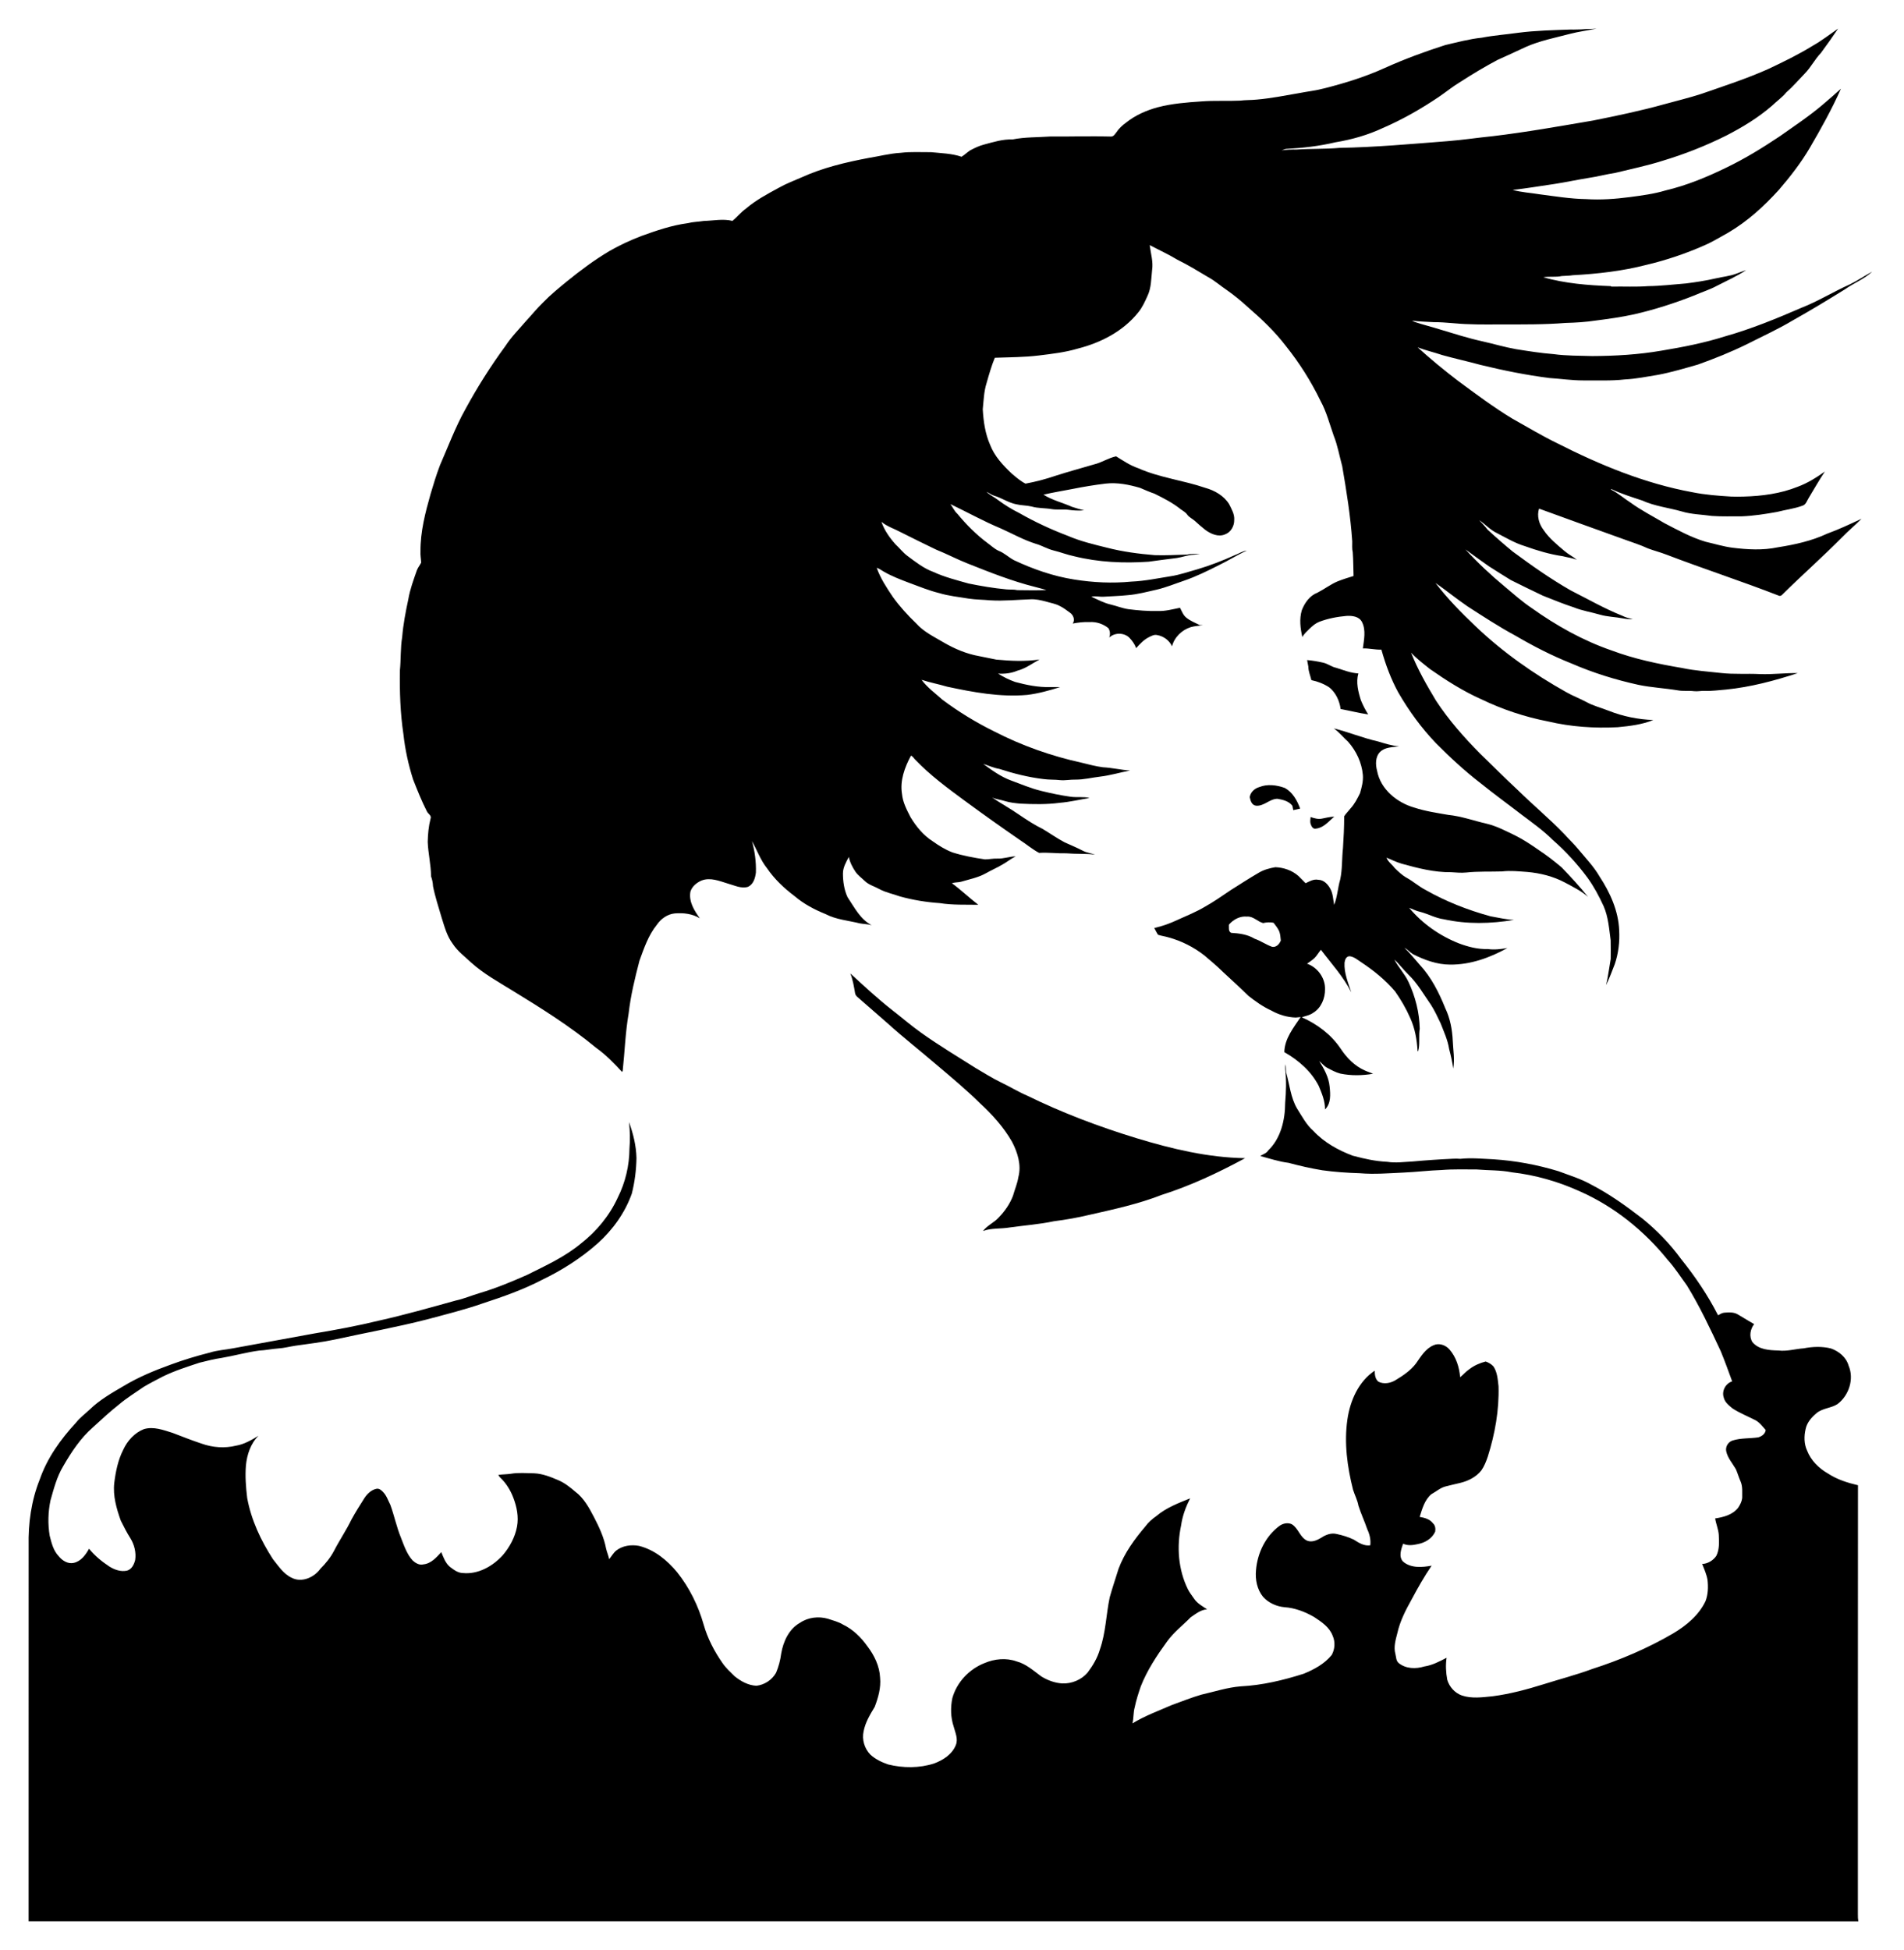 <?xml version="1.0" encoding="utf-8"?>

<!DOCTYPE svg PUBLIC "-//W3C//DTD SVG 1.1//EN" "http://www.w3.org/Graphics/SVG/1.1/DTD/svg11.dtd">
<svg version="1.1" id="Layer_1" xmlns="http://www.w3.org/2000/svg" xmlns:xlink="http://www.w3.org/1999/xlink" x="0px" y="0px"
	 viewBox="0 0 1875 1920" enable-background="new 0 0 1875 1920" xml:space="preserve">
<g>
	<path d="M1556.99,28.95c5.05-0.49,10.13-0.33,15.19-0.77c-8.62,1.79-17.4,2.9-25.94,5.11c-14.74,3.9-29.86,6.77-43.85,13.01
		c-9.12,4.4-18.41,8.44-27.62,12.67c-12.64,6.69-24.88,14.1-36.92,21.83c-7.22,4.32-13.72,9.7-20.66,14.42
		c-17.54,11.86-35.98,22.42-55.43,30.82c-14.75,6.92-30.59,11.4-46.63,14.06c-16.03,3.8-32.48,5.67-48.91,6.53
		c-1.37,0.49-2.78,0.99-4.12,1.48c4.92-0.81,9.89-0.98,14.87-0.86c13.97-0.95,28.02-0.36,41.98-1.63
		c35.71-0.66,71.31-3.89,106.9-6.66c14.8-1.16,29.48-3.44,44.26-4.89c33.11-3.95,65.94-9.83,98.8-15.41
		c23.63-4.74,47.25-9.66,70.47-16.15c12-3.33,24.13-6.2,35.98-10.05c22.03-7.66,44.27-14.86,65.61-24.34
		c14.98-7.09,29.95-14.3,44.07-23.03c8.81-4.96,16.8-11.18,25.1-16.94c-5.49,8.15-11.19,16.17-17.03,24.07
		c-5.97,6.18-9.78,14.03-15.8,20.16c-6.08,6.24-11.72,12.93-18.3,18.65c-4.07,4.96-9.41,8.62-13.98,13.07
		c-13.53,11.71-28.88,21.05-44.75,29.23c-20.32,10.18-41.55,18.56-63.32,25.07c-15.05,4.8-30.53,7.93-45.84,11.72
		c-9.11,1.41-18.02,3.83-27.14,5.14c-10.99,1.78-21.87,4.13-32.86,5.84c-13.83,1.98-27.6,4.38-41.49,5.9
		c8.62,2.39,17.59,2.85,26.38,4.3c15.29,1.97,30.56,4.52,45.99,4.75c14.4,0.91,28.83-0.11,43.11-2c11.76-1.57,23.6-3.07,35-6.52
		c20.82-4.9,40.7-13.13,59.89-22.47c18.49-8.91,36.02-19.69,53.04-31.12c14.18-10.03,28.72-19.63,41.96-30.92
		c6.05-5.14,12.05-10.33,17.91-15.68c-8.85,20-19.52,39.13-30.54,58c-8.71,14.89-19.34,28.55-30.59,41.59
		c-14.6,16.14-30.89,30.99-49.72,42.07c-7.84,4.29-15.43,9.05-23.65,12.6c-18.54,8.19-37.85,14.68-57.58,19.32
		c-23.5,6.03-47.72,8.75-71.9,10.06c-3.64,0.61-7.34,0.51-10.99,0.83c-6.01,1.34-12.21,0.11-18.21,1.19
		c21.58,6.13,44.09,7.91,66.43,8.73l0.77,0.49c12.02-0.26,24.07,0.46,36.07-0.48c12.44-0.13,24.8-1.68,37.2-2.64
		c9.92-1.22,19.8-2.78,29.56-5.02c6.78-1.62,13.85-2.16,20.39-4.72c3.13-1.09,6.17-2.47,9.39-3.32
		c-9.22,5.92-19.2,10.51-28.96,15.46c-6.98,3.79-14.62,6.06-21.85,9.3c-19.38,7.66-39.29,14.07-59.61,18.72
		c-12.52,2.74-25.23,4.51-37.94,6.13c-9.68,1.47-19.47,2.07-29.24,2.31c-20.94,1.7-41.97,1.47-62.97,1.51
		c-10.66-0.1-21.33,0.24-31.97-0.27c-11.69-0.19-23.26-2.05-34.96-1.99c-7.19-0.33-14.39-0.64-21.54-1.45
		c0.84,0.42,1.7,0.82,2.58,1.23c8.27,2.77,16.77,4.78,25.07,7.43c13.8,4.14,27.55,8.57,41.64,11.66
		c11.07,2.47,21.96,5.75,33.14,7.72c12.29,1.96,24.58,3.91,37,4.88c12.59,1.74,25.33,1.51,38.01,1.92
		c22.73-0.1,45.5-1.43,67.92-5.28c21.26-3.52,42.49-7.65,63.05-14.18c25.7-7.25,50.46-17.42,74.93-28.02
		c16.58-6.48,31.75-15.94,47.98-23.2c7.54-3.74,14.55-8.43,21.93-12.49c-7.91,7.41-18.18,11.21-26.89,17.44
		c-16.96,10.51-34.01,20.88-51.42,30.63c-14.65,8.76-30.22,15.82-45.43,23.54c-15.53,7.64-31.63,14.07-47.91,19.9
		c-12.95,3.69-25.88,7.57-39.13,10.1c-10.93,1.74-21.8,4.04-32.88,4.56c-13.65,1.57-27.4,0.83-41.09,0.98
		c-11.13,0.02-22.13-1.66-33.2-2.37c-22.84-2.9-45.44-7.47-67.79-12.92c-12.51-3.42-25.18-6.18-37.66-9.66
		c-8.06-2.73-16.37-4.61-24.32-7.63c12.64,11.42,25.78,22.3,39.33,32.65c17.74,13.08,35.37,26.36,54.27,37.74
		c14.59,8.13,28.92,16.78,43.97,24.09c42.08,21.36,86.28,39.6,132.88,48.15c12.69,2.58,25.6,3.53,38.51,4.31
		c3.99,0.06,7.99,0.19,12,0c18.12-0.48,36.4-2.87,53.32-9.67c9.67-3.52,18.38-9.06,26.74-14.95
		c-5.66,8.38-10.57,17.24-15.84,25.87c-1.79,2.77-2.71,6.77-6.29,7.76c-8.03,2.98-16.64,3.93-24.9,6.1
		c-11.55,2.07-23.2,3.89-34.95,4.35c-9.74-0.12-19.49,0.33-29.2-0.4c-9.99-1.43-20.22-1.49-29.94-4.47
		c-12.89-3.66-26.44-5.11-38.72-10.71c-10.22-3.42-20.55-6.53-30.27-11.22c-0.16,0.1-0.47,0.28-0.63,0.38
		c7.04,3.48,12.92,8.8,19.52,12.99c10.49,7.59,22.04,13.51,33.17,20.09c13.18,6.87,26.34,14.11,40.65,18.37
		c8.77,1.99,17.39,4.7,26.35,5.85c14.86,1.87,30.08,2.74,44.83-0.41c16.6-2.62,33.23-6.24,48.53-13.42
		c11.54-4.19,22.64-9.47,33.77-14.63c-6.15,6.3-13.01,11.83-19.1,18.19c-19.1,19.31-39.5,37.28-58.81,56.39
		c-0.74,0.85-1.81,1.5-2.96,1.32c-36.8-14.34-74.42-26.54-111.31-40.65c-5.93-2.29-12.11-3.85-18.05-6.07
		c-7.62-3.58-15.7-6.01-23.57-8.93c-27.95-9.97-55.84-20.15-83.73-30.27c-2.34,7.24,0,15.25,4.53,21.12
		c5.51,8.24,13.34,14.53,20.85,20.87c3.69,3.19,8.2,5.24,11.89,8.44c-4.46-1.88-9.3-2.32-13.94-3.58
		c-12.86-1.86-25.33-5.65-37.54-10c-9.64-2.92-18.32-8.17-27.23-12.73c-6.65-3.13-11.53-8.78-17.56-12.82
		c2.88,2.98,5.69,6.03,8.24,9.32c8.09,7.48,16.39,14.72,24.89,21.71c18.39,13.59,37.1,26.8,56.97,38.16
		c16.89,8.53,33.37,18,50.97,25.03c3.22,1.7,6.77,2.47,10.32,3.22c-3.25,0.27-6.49-0.04-9.67-0.65
		c-7.58-1.48-15.4-1.53-22.84-3.71c-8.5-2.5-17.33-3.79-25.57-7.14c-10.34-3.35-20.36-7.52-30.46-11.49
		c-10.59-5-21.11-10.16-31.58-15.39c-7.35-4.53-14.69-9.08-21.94-13.77c-7.6-5.49-15.32-10.82-22.84-16.42
		c12.13,13.19,25.23,25.46,39.04,36.88c8.58,7.17,16.92,14.68,26.26,20.88c24.17,17.26,50.4,31.96,78.53,41.68
		c22.38,8.4,45.88,13.31,69.4,17.28c12.74,2.74,25.77,3.51,38.7,4.98c12.63,1.41,25.36,0.41,38.04,1.04
		c12.46,0.5,24.88-1.19,37.33-0.95c-22.94,7.5-46.46,13.77-70.52,16.18c-6.95,0.53-13.88,1.59-20.85,1.31
		c-3.65-0.19-7.26,0.71-10.88,0.29c-5.41-0.65-10.88,0.17-16.24-0.87c-12.75-2.11-25.72-2.72-38.38-5.35
		c-22.54-4.95-44.72-11.82-65.91-21.02c-19.16-7.61-37.55-17.03-55.32-27.45c-16.29-8.76-31.76-18.91-47.29-28.93
		c-10.7-7.32-20.77-15.53-31.38-22.95c11.8,15.51,25.51,29.42,39.62,42.81c26.71,25.48,57.17,46.87,89.35,64.85
		c6.26,3.55,13.02,6.07,19.37,9.46c7,3.95,14.89,5.79,22.31,8.77c13.95,5.55,28.84,8.51,43.83,9.1
		c-11.13,4.51-23.13,5.94-34.99,7.07c-22.97,1.21-46.18-0.39-68.6-5.67c-22.81-4.41-45.03-11.84-65.95-21.93
		c-17.82-7.93-34.34-18.46-50.3-29.61c-6.44-5.14-13.04-10.14-18.68-16.17c6.53,16.56,15.41,32.04,24.56,47.26
		c12.47,19.01,27.56,36.15,43.54,52.25c12.18,11.88,24.28,23.85,36.68,35.49c15.15,14.87,31.52,28.44,46.23,43.75
		c4.56,5.1,9.61,9.76,13.92,15.08c7.11,8.62,14.97,16.74,20.62,26.46c10.42,15.86,18.6,33.84,19.37,53.07
		c0.62,11.22-0.7,22.62-4.33,33.28c-2.67,6.98-5.33,13.97-8.55,20.72c2-8.51,3.03-17.2,4.54-25.81
		c0.06-6.12,0.1-12.25-0.04-18.37c-1.56-11.36-2.29-23.11-6.99-33.73c-4.43-9.64-9.45-19.05-15.66-27.66
		c-10.09-13.68-21.65-26.33-34.47-37.49c-9.23-9.28-19.99-16.8-30.39-24.67c-13.51-10.45-27.39-20.42-40.65-31.18
		c-15.58-11.98-30.02-25.37-43.86-39.3c-14.38-14.98-26.64-31.88-37.04-49.82c-7.33-13.34-12.63-27.71-16.71-42.34
		c-6.14,0.25-12.14-1.42-18.27-1.2c1.1-8.5,3.22-17.83-0.8-25.88c-2.79-5.67-9.66-6.42-15.27-6.11
		c-9.11,0.79-18.19,2.51-26.76,5.76c-3.64,1.42-6.67,3.98-9.44,6.66c-2.63,2.62-5.55,5.07-7.31,8.41
		c-2.02-8.6-3.09-17.78-0.55-26.38c2.8-7.37,7.9-14.48,15.51-17.37c6.77-3.46,12.83-8.21,19.87-11.15
		c5.11-2,10.34-3.66,15.6-5.24c-0.28-7.79-0.2-15.6-0.79-23.36c-0.85-3.54-0.43-7.18-0.5-10.77
		c-1.71-24.86-5.65-49.5-9.89-74.02c-2.76-10.03-4.49-20.38-8.39-30.06c-4.05-11.51-7.08-23.47-12.97-34.23
		c-9.32-19.24-20.81-37.39-34.16-54.09c-10.76-14.05-23.62-26.26-36.95-37.83c-6.66-6.09-13.62-11.86-21.01-17.05
		c-6.18-4.13-11.73-9.17-18.29-12.72c-10.07-6.02-20.09-12.15-30.63-17.32c-8.77-5.33-18.12-9.55-27.16-14.34
		c1.01,8.19,3.61,16.34,2.34,24.66c-0.91,8.45-0.76,17.31-4.43,25.16c-2.62,5.73-5.19,11.62-9.26,16.5
		c-14.72,18.46-36.76,29.82-59.34,35.54c-12.54,3.74-25.6,5.24-38.55,6.82c-14.37,1.75-28.85,1.72-43.29,2.24
		c-3.32,8.01-5.7,16.44-8.09,24.79c-2.68,8.39-2.92,17.24-3.79,25.93c0.68,11.95,2.38,24.03,7.26,35.07
		c4.33,11.26,12.76,20.21,21.41,28.36c4.23,3.56,8.44,7.29,13.44,9.78c10.06-1.85,19.98-4.47,29.67-7.77
		c12.44-4,25.05-7.41,37.59-11.1c7.63-1.77,14.26-6.4,21.94-8.02c7.02,4.37,13.96,9.08,21.88,11.74
		c21.04,9.36,44.22,11.85,65.87,19.28c9.29,2.58,18.44,7.74,23.59,16.15c2.39,4.86,5.44,9.9,4.97,15.54
		c0.11,5.94-3.31,12.08-9.06,14.16c-6.66,2.83-13.82-0.42-19.27-4.32c-3.5-2.77-6.89-5.67-10.16-8.7
		c-2.44-2.31-5.72-3.61-7.72-6.37c-1.65-2.39-4.22-3.76-6.52-5.39c-7.82-6.3-16.83-10.87-25.78-15.3
		c-4.84-1.64-9.52-3.69-14.2-5.72c-10.93-3.21-22.39-5.51-33.82-4.22c-10.98,1.32-21.9,3.12-32.74,5.3
		c-9.53,1.88-19.13,3.36-28.57,5.62c8.71,5.46,18.86,7.84,28.18,12c3.94,1.22,7.88,2.51,11.94,3.34
		c-5.24,0.57-10.54,0.3-15.74-0.49c-5.48-0.65-11.04,0.28-16.49-0.67c-6.47-1.11-13.17-0.67-19.51-2.51
		c-4.96-1.2-10.13-1.01-15.08-2.21c-7.81-1.48-14.39-6.3-21.95-8.47c-2.72-0.8-4.87-2.75-7.46-3.82c3.29,3.25,7.62,5.16,11.26,7.99
		c6.65,4.98,13.74,9.32,21.19,13.01c15.25,8.73,31.25,16.12,47.67,22.36c12.35,5.33,25.48,8.45,38.5,11.66
		c15.39,3.96,31.22,6.06,47.05,7.35c10.68,0.38,21.36-0.28,32.05-0.56c4.02-1.01,8.25-0.48,12.37-0.71
		c-2.13,0.49-4.29,0.76-6.45,0.88c-5.52,0.3-10.73,2.34-16.15,3.19c-9.3,1.04-18.54,2.49-27.82,3.65
		c-24.48,1.69-49.33,0.58-73.21-5.33c-7.07-1.46-13.78-4.16-20.79-5.84c-5.9-1.51-11.14-4.77-16.99-6.42
		c-12.01-3.75-23.01-9.96-34.43-15.09c-17.02-7.08-33.13-16.06-49.73-24.03c2.31,3.23,3.93,6.97,6.94,9.67
		c8.75,10.59,18.48,20.44,29.53,28.63c3.64,2.62,6.89,5.84,11.04,7.7c5.51,2.11,9.77,6.4,14.94,9.16
		c18.9,8.88,38.79,15.88,59.48,19.09c18.55,2.98,37.5,3.86,56.22,2.05c13.08-0.52,25.92-3.26,38.81-5.3
		c8.89-1.36,17.36-4.4,26-6.76c12.57-3.75,24.85-8.46,36.8-13.89c4.05-1.42,7.67-4.13,12.05-4.54
		c-9.39,4.18-18.05,9.79-27.31,14.23c-11.29,5.7-22.68,11.33-34.67,15.43c-8.87,2.98-17.54,6.6-26.67,8.73
		c-9.6,2.16-19.15,4.75-28.99,5.49c-7.7,0.81-15.46,0.97-23.18,1.48c-4.09,0.32-8.2-0.99-12.25-0.01
		c6.33,2.9,12.54,6.3,19.4,7.8c5.68,1.38,11.14,3.61,16.95,4.48c9.6,1.22,19.27,2.04,28.96,1.79
		c7.48,0.35,14.74-1.73,21.99-3.16c1.8,3.28,3.01,7.06,5.99,9.54c3.92,3.35,8.84,5.15,13.38,7.47c0.83,0,2.49-0.01,3.32-0.01
		c-4.03,0.87-8.2,0.9-12.16,2.08c-8.72,2.76-16.09,9.94-18.4,18.88c-2.55-5.85-8.44-10.07-14.67-11.1
		c-2.89-0.7-5.57,0.87-8.07,2.08c-5.02,2.51-8.9,6.68-12.59,10.8c-1.36-3.91-3.84-7.28-6.65-10.25
		c-5.23-5.17-14.55-5.23-19.86-0.15c1.19-3.1,0.93-6.42-0.79-9.24c-5.13-4.22-11.9-6.46-18.53-6.02
		c-5.6-0.25-11.14,0.41-16.62,1.45c2.5-3.59,0.65-8.41-2.72-10.7c-3.32-2.35-6.5-4.96-10.21-6.68
		c-4.28-2.29-9.15-2.92-13.72-4.37c-4.82-1.24-9.77-2.37-14.78-2.13c-13.32,0.45-26.6,1.85-39.93,1.01
		c-7.02-0.67-14.1-0.62-21.08-1.68c-9.71-1.67-19.59-2.56-29.05-5.44c-10.19-2.5-19.89-6.53-29.72-10.14
		c-8.49-3.23-17.03-6.46-24.9-11.02c-2.27-1.33-4.4-2.94-6.92-3.75c3.68,10.44,9.83,19.69,15.97,28.81
		c6.77,9.37,14.55,17.93,22.89,25.91c7.43,8.41,17.73,13.24,27.2,18.88c10.76,6.23,22.4,11.17,34.69,13.36
		c5.65,1.16,11.33,2.25,16.99,3.43c14.15,1.34,28.47,2.04,42.58-0.1c-7.15,3.91-13.8,8.97-21.81,11.03
		c-5.98,2.54-12.55,3.3-18.99,2.87c5.26,3.32,10.87,6.11,16.74,8.2c11.23,3,22.79,5.4,34.48,5.06
		c3.29-0.01,6.59-0.01,9.89,0.04c-10.63,3.29-21.38,6.34-32.46,7.67c-26.52,2.35-52.94-2.57-78.77-8.09
		c-8.34-2.5-16.95-4.04-25.19-6.79c5.63,7.68,13.47,13.27,20.48,19.6c15.97,11.93,33.04,22.37,50.92,31.19
		c27.2,14.03,56.32,24.28,86.19,30.85c6.96,1.7,13.9,3.59,21.02,4.49c8.96,0.46,17.74,2.62,26.7,3.21
		c-9.89,1.84-19.55,4.85-29.56,6c-8.09,0.95-16.07,3.02-24.26,2.94c-4.97-0.12-9.89,0.95-14.84,0.53
		c-5.45-0.67-10.96-0.29-16.39-1.04c-14.95-1.75-29.59-5.47-43.88-10.08c-5.48-0.91-10.48-3.27-15.73-4.9
		c8.55,6.21,17.19,12.6,27.21,16.27c9.9,3.61,19.61,7.85,29.89,10.33c9.52,2.35,19.13,4.36,28.83,5.74
		c6.24,0.9,12.64-0.27,18.81,1.23c-9.77,1.58-19.41,3.96-29.29,4.75c-13,1.74-26.15,1.48-39.21,0.81
		c-4.87-0.48-9.78-0.97-14.47-2.4c-4.31-1.41-8.89-1.8-13.05-3.67c8.72,5.95,18.03,10.95,26.68,17.01
		c7.49,5.06,15.05,10.07,23.2,14.03c7.25,4.32,14.17,9.22,21.64,13.18c6,2.7,12.09,5.24,17.94,8.28
		c3.76,1.95,8.04,2.45,12.05,3.73c-9.43-1-18.93-0.45-28.37-1.23c-8.95,0.23-17.91-1.03-26.84-0.42
		c-6.65-3.54-12.38-8.49-18.69-12.56c-18.64-12.86-37.13-25.94-55.34-39.39c-16.6-12.19-33.22-24.55-47.54-39.43
		c-1.58-1.38-2.56-3.65-4.59-4.36c-6.17,11.48-11.04,24.63-8.79,37.86c0.76,8.15,4.68,15.49,8.33,22.66
		c5.6,9.29,12.71,17.94,21.94,23.83c6.02,4.29,12.37,8.23,19.3,10.89c10.44,3.32,21.25,5.3,32.08,6.89c4.03,0,8.03-0.93,12.09-0.79
		c6.17,0.28,12.05-2.06,18.19-2.19c-4.63,2.27-8.59,5.6-13.09,8.08c-5.22,3.15-10.87,5.5-16.16,8.53
		c-7.66,4.33-16.39,5.96-24.73,8.45c-2.91,0.73-5.98,0.39-8.82,1.4c9.02,6.62,17.11,14.43,25.98,21.23
		c-12.66-0.22-25.37,0.37-37.93-1.64c-13.29-0.9-26.49-3.06-39.32-6.62c-6.74-2.45-13.9-3.78-20.25-7.23
		c-4.75-2.68-10.34-4.06-14.31-7.97c-3.05-2.94-6.59-5.41-9.04-8.91c-3.03-4.5-5.56-9.38-6.66-14.72
		c-2.72,5.06-5.79,10.3-5.79,16.23c-0.01,7.94,1.17,16.08,4.52,23.35c6.79,10.04,12.49,21.83,23.78,27.6
		c-3.81-1.08-7.78-1.08-11.65-1.78c-11.35-2.84-23.35-3.68-33.88-9.21c-10.9-4.38-21.4-9.96-30.36-17.62
		c-10.38-7.77-19.91-16.81-27.23-27.54c-6.4-8-9.77-17.81-14.77-26.63c2.82,10.02,4.2,20.49,3.88,30.9
		c-0.67,5.39-2.4,11.59-7.75,14.1c-6.75,2.07-13.27-1.42-19.66-3.13c-8.33-2.51-17.3-6.41-25.98-3.12
		c-4.81,2.01-9.48,5.78-11.07,10.9c-1.87,9.82,3.75,18.75,9.24,26.35c-7.34-4.52-16.17-5.51-24.61-4.82
		c-7.33,0.7-13.72,5.33-17.8,11.28c-8.31,10.28-12.55,23.02-17.03,35.26c-4.46,17.1-8.69,34.36-10.67,51.95
		c-3.2,18.61-3.84,37.56-5.83,56.3c-0.15,0.34-0.45,1.02-0.59,1.37c-7.83-8.54-15.97-16.95-25.44-23.69
		c-25.9-21.46-54.5-39.32-83.15-56.83c-13.71-8.46-27.95-16.32-39.97-27.16c-6.35-5.94-13.5-11.24-18.29-18.62
		c-5.74-7.64-8.14-17.05-10.98-26.01c-2.96-10.17-6.34-20.25-8.39-30.66c-0.14-3.33-0.79-6.57-1.94-9.68
		c-0.06-11.4-2.86-22.57-3.28-33.95c0.18-7.65,0.87-15.32,2.77-22.74c1.38-3.2-2.55-4.85-3.65-7.42
		c-5.15-10.13-9.34-20.72-13.51-31.27c-4.59-14.47-7.88-29.36-9.51-44.45c-3.14-20.87-3.82-42.01-3.48-63.08
		c1.09-10.91,0.44-21.94,2.24-32.79c1.02-12.47,3.4-24.79,6.02-37.02c1.67-9.89,5.19-19.32,8.49-28.74c1-2.7,2.98-4.87,4.17-7.46
		c-0.14-3.65-0.91-7.28-0.67-10.96c-0.17-19.42,4.77-38.34,10.03-56.87c2.76-9.41,5.66-18.78,9.14-27.96
		c8.09-18.46,15.13-37.45,24.96-55.1c11.77-21.64,24.92-42.54,39.52-62.39c5.8-8.96,13.4-16.51,20.29-24.59
		c5.65-6.04,10.81-12.52,16.79-18.25c7.22-7.5,15.31-14.1,23.36-20.69c13.36-10.84,27.19-21.21,42.02-29.98
		c10.03-5.79,20.58-10.63,31.39-14.79c14.78-5.32,29.77-10.5,45.42-12.59c5.26-1.34,10.71-1.4,16.06-2.23
		c9.39-0.24,19.01-2.38,28.27-0.06c4.61-3.78,8.27-8.58,13.17-12.03c9.74-8.39,21.17-14.42,32.39-20.55c7.21-4.1,15-7,22.58-10.32
		c20.86-9.48,43.32-14.8,65.75-19.05c10.6-1.68,21.06-4.49,31.82-5.09c9.9-1.2,19.9-0.54,29.85-0.62
		c10.06,1.04,20.38,1.19,30.04,4.51c2.95-1.82,5.42-4.29,8.3-6.21c4.44-2.37,9.01-4.59,13.91-5.83c9.12-2.43,18.34-5.38,27.89-4.99
		c12.16-2.45,24.63-2.03,36.96-2.9c20.04,0.18,40.08-0.58,60.12,0.02c2.49,0.09,3.91-2.38,5.25-4.11
		c2.47-3.79,5.84-6.89,9.49-9.53c9.18-7.36,20.18-12.2,31.49-15.23c13.97-3.6,28.4-4.77,42.76-5.7
		c12.64-1.04,25.35-0.16,38.02-0.78c5.53-0.7,11.14-0.45,16.7-1.05c13.91-1.22,27.63-3.95,41.39-6.34
		c8.51-1.66,17.16-2.58,25.55-4.86c20.23-5.15,40.28-11.4,59.3-20.08c19.24-8.65,39.07-15.95,59.15-22.38
		c11.94-2.79,23.83-6,36.07-7.27c11.79-2.31,23.79-3.11,35.67-4.82c17.27-2.26,34.71-2.58,52.08-3.21
		C1550.32,29.28,1553.65,28.91,1556.99,28.95 M868,513.78c2.84,8.32,8.1,15.69,13.92,22.23c4.02,3.66,7.28,8.09,11.67,11.34
		c8.02,5.94,15.98,12.27,25.46,15.75c11.11,5.13,23.02,8.11,34.75,11.43c12.28,2.5,24.68,4.62,37.17,5.78
		c3.61,0.35,7.31-0.06,10.89,0.75c9.52,0.14,19.07,0.27,28.59-0.06c-3.55-1.21-7.22-1.96-10.8-3.01
		c-22.87-5.71-44.82-14.44-66.68-23.14c-10.58-4.15-20.62-9.5-31.17-13.72c-11.79-5.73-23.59-11.43-35.28-17.37
		C880.32,520.45,873.45,518.35,868,513.78z"/>
	<path d="M1287.22,649.91c5.27,0.46,10.5,1.36,15.66,2.53c4.62,0.98,8.38,4.19,13.03,5.11c7.13,2.24,14.15,5.11,21.73,5.52
		c-2.5,8.91-0.12,18.12,2.61,26.66c1.98,4.74,4.33,9.35,7.1,13.69c-9.14-1.3-18.06-3.67-27.14-5.28
		c-1.04-8.07-4.79-16.2-11.24-21.35c-5.31-3.52-11.33-5.83-17.55-7.12c-1.04-4.49-3.02-8.79-3.02-13.45
		C1288.05,654.1,1287.52,652.02,1287.22,649.91z"/>
	<path d="M1313.47,717.19c14.65,3.61,28.67,9.53,43.43,12.81c6.84,2.07,13.74,4.25,20.9,4.88c-6.41,0.92-13.76,0.61-18.74,5.46
		c-4.76,4.92-4.58,12.43-2.94,18.62c3.37,18.21,19.64,31.41,36.78,36.25c10.79,3.55,22.08,5.17,33.24,7.13
		c12.93,1.28,25.21,5.8,37.81,8.67c9.76,2.32,18.67,7.03,27.65,11.35c8.45,4.21,16.34,9.42,24.06,14.83
		c7.77,5.13,15.12,10.89,22.24,16.89c9,9.33,17.83,18.86,25.92,29.02c-6.66-5.97-14.85-9.87-22.65-14.1
		c-11.44-6.09-24.21-9.31-37.07-10.46c-8.31-0.57-16.7-1.51-25-0.51c-11.72,0.36-23.48-0.19-35.16,1.06
		c-4.97,0.5-9.95,0.01-14.9-0.3c-16.59,0.21-32.77-3.95-48.63-8.36c-5.23-1.49-10.05-4-15.08-5.95
		c1.63,4.14,5.47,6.62,8.04,10.11c3.74,3.66,7.57,7.39,12.23,9.89c6.31,3.53,11.75,8.42,18.2,11.74
		c20.07,11.42,41.75,19.9,64.01,25.98c7.67,1.35,15.29,3.17,23.11,3.56c-22.8,3.83-46.33,4.39-69.01-0.62
		c-8.2-1.08-15.46-5.28-23.39-7.32c-3.8-0.84-7.25-2.6-10.83-3.99c13.06,15.7,30.32,27.71,49.3,35.16
		c8.97,3.31,18.43,5.8,28.07,5.44c6.47,0.95,12.99,0.09,19.39-0.99c-17.25,9.55-36.48,16.54-56.42,16.33
		c-12.89,0.01-25.2-4.55-36.57-10.26c-3.01-1.79-5.2-4.68-8.32-6.29c5.38,5.23,10,11.15,15,16.75
		c11.36,12.24,18.98,27.41,25.16,42.8c4.79,9.95,6.83,21.07,7.34,32.05c0.36,9.1,2.11,18.26,0.44,27.33
		c-0.89-6.53-2.32-12.94-4.01-19.3c-1.36-8.84-5.2-17.03-8.4-25.31c-3-6.07-5.72-12.31-9.39-18.01
		c-7.21-10.28-13.42-21.44-22.57-30.19c-4.76-4.63-8.66-10.07-13.61-14.48c4.08,7.67,10.3,14.09,13.99,22.02
		c6.7,14.41,10.75,30.19,11.04,46.11c-1,6.34,0,12.78-0.94,19.12c-0.16,0.72-0.47,2.14-0.62,2.85l-0.58-0.02
		c-0.61-11.18-2.57-22.44-7.27-32.67c-4.04-9.21-9.11-17.96-14.9-26.17c-9.52-11.18-21.03-20.53-33.25-28.6
		c-3.61-2.35-7.11-5.5-11.53-5.98c-3.46,0.11-4.52,3.5-4.97,6.34c-0.58,10.15,3.54,19.7,6.62,29.19
		c-7.69-15.42-19.56-28.18-29.86-41.85c-2.3,2.59-3.89,5.75-6.39,8.18c-2.27,2.04-4.79,3.75-7.28,5.5
		c10.3,3.6,18,14.07,17.69,25.09c0.14,8.96-3.78,18.54-11.7,23.28c-3.31,2.42-7.41,3.05-11.18,4.38
		c15.22,6.71,29.04,17.07,38.34,30.99c5.95,8.99,13.82,17.05,23.81,21.42c2.6,1.24,5.41,1.97,8.03,3.22
		c-10.65,1.82-21.6,2.02-32.21-0.17c-4.73-1.2-9-3.65-13.28-5.89c-2.94-1.62-4.92-4.39-7.51-6.42
		c4.81,7.72,9.43,15.95,10.23,25.22c0.8,7.59,1.45,16.54-4.53,22.35c0.07-8.03-3.03-15.66-6.11-22.94
		c-7.3-14.5-20.05-25.53-33.98-33.46c0.32-13.32,9.02-23.99,16.09-34.53c-1.64,0.14-3.27,0.3-4.88,0.47
		c-8.42-0.24-16.68-2.77-24.01-6.88c-8.14-3.71-15.46-8.91-22.45-14.43c-8.1-7.93-16.55-15.51-24.81-23.26
		c-5.92-5.82-12.23-11.19-18.58-16.51c-10.4-8.16-22.42-14.29-35.17-17.78c-3.45-1.07-7.07-1.48-10.48-2.61
		c-1.53-2.07-2.48-4.5-3.76-6.7c7.93-1.77,15.6-4.53,22.95-8.01c9.11-4.1,18.43-7.84,27.03-13
		c8.84-4.96,17.17-10.77,25.55-16.46c9.03-5.69,18-11.48,27.22-16.86c5.02-3.03,10.77-4.57,16.51-5.54
		c8.21,0.34,16.38,3.13,22.61,8.59c2.43,2.34,4.75,4.79,7.13,7.2c3.91-1.91,7.93-4.3,12.49-3.39
		c5.66,0.06,9.73,4.73,12.14,9.38c2.43,4.76,2.48,10.18,3.48,15.32c3.23-7.98,3.55-16.76,5.98-24.99
		c2.18-10.15,1.58-20.59,2.72-30.84c0.69-10.46,1.22-20.94,1.19-31.4c1.78-2.8,4.23-5.11,6.25-7.74
		c4.06-4.34,6.73-9.71,9.35-14.99c1.69-5.84,3.31-11.92,2.79-18.07c-1.1-12.07-6.5-23.54-14.5-32.57
		C1322.78,726.07,1318.8,720.89,1313.47,717.19 M1210.18,910.43c0.14,2.68-0.79,6.69,2.25,8.07c7.92,0.47,16.1,1.53,23,5.76
		c6.1,2.07,11.39,5.94,17.47,8.05c4.1,0.53,7.03-2.82,8.41-6.27c-0.35-3.25-0.48-6.62-1.81-9.63
		c-1.45-2.84-3.4-5.37-5.36-7.85c-3.43-0.69-6.94-0.47-10.32,0.31c-5.58-1.53-9.75-6.94-15.87-6.37
		C1221.12,901.79,1214.53,905.36,1210.18,910.43z"/>
	<path d="M1239.79,775.07c8.15-3.34,17.43-2.16,25.52,0.78c7.69,4.32,12.11,12.29,15.02,20.33
		c-2.26,0.49-4.52,1.02-6.77,1.5c-0.31-1.45-0.6-2.88-0.88-4.31c-3.55-4.59-9.29-5.95-14.71-6.87
		c-7.69,0.03-13.37,7.57-21.1,6.79c-4.2-0.51-5.49-4.93-6.16-8.43C1231.42,780.09,1235.32,776.46,1239.79,775.07z"/>
	<path d="M1302.07,805.96c3.91-0.87,7.84-1.65,11.85-1.91c-5.39,4.57-10.36,10.95-17.84,11.8
		c-3.26,0.87-4.7-2.46-5.52-4.93c-0.57-2.12-0.02-4.3,0.08-6.43C1294.31,805.7,1298.17,806.86,1302.07,805.96z"/>
	<path d="M837.41,958.47c13.55,12.5,27.08,25.04,41.61,36.41c9.38,7.3,18.38,15.09,28.09,21.97c17.49,12.51,35.95,23.55,54.11,35.04
		c8.03,4.68,15.88,9.67,24.26,13.73c8.74,4.17,17,9.27,25.91,13.1c34.66,16.99,70.88,30.68,107.79,41.94
		c34.73,10.58,70.51,19.14,106.98,19.69c-26.36,14.27-53.64,27.11-82.26,36.2c-22.89,8.96-46.98,14.14-70.89,19.56
		c-11.59,2.78-23.31,4.85-35.13,6.35c-14.38,3.05-29.06,4.07-43.59,6.13c-8.7,1.51-17.85,0.39-26.25,3.48
		c4.22-5.62,10.98-8.22,15.59-13.41c5.89-6.13,10.88-13.25,13.91-21.22c1.73-6.17,4.31-12.08,5.32-18.44
		c3.15-11.81-0.73-24.17-6.19-34.69c-8.26-14.47-19.6-27-31.81-38.23c-13.46-13.23-27.96-25.34-42.37-37.51
		c-15.99-13.74-32.63-26.73-48.26-40.87c-9.98-8.66-19.86-17.41-29.85-26.04c-1.07-0.96-2.02-2.12-2.29-3.55
		C840.98,971.48,839.87,964.75,837.41,958.47z"/>
	<path d="M1265.91,1047.87c0.49,2.66,0.31,5.39,0.63,8.09c3.45,11.93,4.4,24.77,10.85,35.67
		c4.86,7.61,9.06,15.87,15.99,21.87c10.51,11.35,24.34,18.98,38.68,24.4c11.16,2.99,22.51,5.54,34.1,6.04
		c8.29,1.36,16.63,0.06,24.95-0.32c13.23-1.21,26.5-2.11,39.75-2.71c2.37-0.15,4.76-0.11,7.16,0.1
		c10.84-1.18,21.76-0.06,32.61,0.44c21.74,1.39,43.3,5.4,64.14,11.76c10.75,4.05,21.86,7.36,31.93,13.03
		c18.01,9.25,34.49,21.11,50.5,33.42c14.34,11.64,27.36,25,38.25,39.94c13.87,17.25,26.36,35.69,36.44,55.44
		c1.91-0.99,3.75-2.34,5.97-2.54c4.61-0.36,9.63-0.74,13.74,1.84c5.19,3.25,10.55,6.23,15.8,9.4
		c-3.81,5.02-5.13,12.12-1.7,17.69c6.24,7.54,16.67,8.04,25.71,8.29c8.37,1.02,16.51-1.57,24.8-2.13
		c8.81-1.71,18-2.07,26.77,0.09c7.87,2.75,15.14,8.65,17.46,16.94c5.64,13.19,0.32,29.41-10.94,37.87
		c-6.26,4.05-14.41,3.94-20.33,8.66c-5.02,4.13-9.72,9.37-11.06,15.93c-1.61,6.92-1.62,14.54,1.41,21.09
		c3.75,9.8,11.64,17.54,20.63,22.68c8.92,5.88,19.21,9.13,29.53,11.54c-0.18,140.86,0,281.72-0.09,422.59
		c-0.06,2.28,0.07,4.58,0.46,6.87c-316.34-0.15-632.69-0.02-949.03-0.07c-284.28,0.01-568.57,0-852.85,0.01
		c0.08-123.25,0.01-246.49,0.03-369.74c-0.46-22.12,2.61-44.53,10.87-65.15c7.32-21.2,20.62-39.78,35.76-56.11
		c3.91-5.05,9.16-8.78,13.75-13.16c9.71-9.42,21.57-16.14,33.17-22.93c14.47-8.71,30.15-15.21,45.99-20.94
		c12.75-4.74,25.78-8.66,38.96-11.99c7.26-2.3,14.92-2.7,22.36-4.12c26.96-4.91,53.92-9.88,80.89-14.77
		c21.16-3.54,42.26-7.47,63.11-12.54c25.5-5.69,50.63-12.84,75.8-19.82c7.99-1.7,15.5-4.99,23.32-7.28
		c16.14-4.77,31.71-11.22,47.08-18.05c18.3-9.13,37.18-17.74,53.01-30.95c15.24-11.91,27.93-27.29,36.03-44.91
		c7.53-14.97,11.48-31.67,11.58-48.42c0.71-8.72,0.56-17.46-0.47-26.14c4.15,11.37,7.09,23.25,7.37,35.42
		c-0.19,11.78-1.69,23.57-4.57,35.01c-6.71,18.92-18.79,35.73-33.68,49.09c-16.28,14.44-34.8,26.24-54.38,35.68
		c-18.8,9.82-38.88,16.87-59.01,23.44c-17.98,6.3-36.51,10.82-54.9,15.77c-29.88,7.65-60.25,13.09-90.36,19.71
		c-12.85,2.72-25.9,4.26-38.89,6.1c-5.67,0.83-11.24,2.38-16.97,2.7c-6.31,0.48-12.52,1.78-18.85,2.11
		c-12.53,1.66-24.73,5.17-37.19,7.27c-7.27,1.01-14.38,2.96-21.52,4.66c-12.17,4.03-24.46,7.92-36.02,13.56
		c-6.31,3.35-12.72,6.52-18.85,10.18c-8.25,5.76-16.9,11.01-24.58,17.56c-8.89,7-17.2,14.71-25.53,22.36
		c-12.17,10.62-21.18,24.27-29.19,38.16c-6.28,10.38-9.3,22.23-12.59,33.79c-2.38,11.4-2.69,23.23-0.78,34.73
		c1.82,7.15,3.63,14.77,8.95,20.24c3.46,4.28,8.92,7.77,14.6,6.56c7.24-1.5,11.86-7.9,15.22-13.99
		c5.59,6.91,12.51,12.58,19.9,17.47c5.14,3.26,11.46,5.47,17.56,4.09c4.69-1.35,6.85-6.11,7.97-10.44
		c1.1-7.42-0.82-15.04-4.7-21.39c-3.55-5.59-6.55-11.49-9.49-17.41c-4.22-11.83-7.86-24.4-6.41-37.08
		c1.39-11.23,3.68-22.52,8.85-32.68c4.07-8.87,11.14-16.69,20.33-20.3c9.55-2.86,19.21,0.91,28.28,3.72
		c9.53,3.6,19,7.41,28.68,10.59c10.76,3.85,22.7,4.69,33.82,1.97c8.07-1.35,15.23-5.6,22.11-9.77
		c-7.84,7.72-11.39,18.64-12.42,29.37c-0.85,10.67-0.03,21.38,1.26,31.98c3.97,21.59,13.47,41.83,25.33,60.16
		c5.49,6.81,10.5,14.7,18.74,18.46c9.89,4.95,22.04-0.6,28.05-9.06c5.22-5.22,9.95-11.01,13.37-17.58
		c5.41-10.49,12.09-20.28,17.24-30.91c3.95-7.23,8.36-14.2,12.77-21.15c2.76-4.18,6.81-8.05,11.87-9.04
		c2.5-0.48,4.7,1.29,6.29,3.03c3.53,3.47,5.03,8.36,7.26,12.68c3.9,10.61,6.12,21.8,10.43,32.29
		c3.11,7.88,5.78,16.31,11.65,22.66c2.81,2.52,6.54,4.76,10.47,3.76c7.64-0.74,12.8-6.83,17.67-12.06
		c2.12,5.23,4.1,10.86,8.59,14.59c3.78,2.83,7.74,5.93,12.71,6.01c15.05,1.46,29.4-6.73,39.28-17.61
		c6.81-8.04,11.99-17.6,13.97-28.01c1.83-9.71-0.2-19.64-3.69-28.73c-2.88-7.45-7.19-14.45-13.08-19.89
		c-0.65-0.74-1.19-1.54-1.62-2.4c4.09-0.59,8.25-0.5,12.35-1.11c7.58-1.3,15.28-0.56,22.92-0.45
		c8.34,0.33,16.16,3.53,23.74,6.76c6.25,2.64,11.61,6.89,16.72,11.28c8.54,6.36,13.74,16,18.55,25.26
		c5.07,9.79,9.82,19.93,11.85,30.85c0.81,3.52,2.36,6.83,3.02,10.41c2.29-2.8,4.07-6.06,6.85-8.41
		c6.28-4.98,14.92-6.14,22.63-4.67c15.14,3.82,27.74,14.12,37.49,25.98c12.08,15.19,20.84,32.94,26.11,51.58
		c3.87,13.56,10.44,26.22,18.5,37.75c3.35,4.94,7.84,8.93,12.06,13.1c6.1,4.93,13.41,8.97,21.43,9.28
		c7.99-0.87,15.36-5.79,19.29-12.8c2.55-6.02,4.21-12.39,5.05-18.87c2.03-11.88,7.64-24.28,18.6-30.34
		c7.89-5.38,18.24-6.56,27.34-3.96c5.12,1.74,10.47,2.97,15.11,5.86c9.7,4.68,17.58,12.44,23.76,21.15
		c6.85,8.94,12.08,19.66,12.58,31.07c0.96,9.83-1.83,19.59-5.29,28.68c-4.51,7.5-9.25,15.24-10.9,23.97
		c-1.88,8.18,0.82,17.24,6.75,23.18c4.95,4.51,11.11,7.41,17.39,9.57c14.84,3.65,30.66,3.73,45.28-0.98
		c8.88-3.31,17.75-8.99,21.37-18.15c2.46-6.05-0.61-12.33-2.14-18.2c-3-9.03-3.22-18.77-1.29-28.04
		c4.37-15.6,16.57-28.49,31.57-34.4c9.9-4.23,21.43-5.42,31.69-1.7c9.34,2.43,16.6,9.16,24.22,14.72
		c6.22,3.86,13.31,6.51,20.66,6.97c9.31,0.42,18.89-3.52,25-10.61c5.24-6.94,9.76-14.54,12.18-22.95
		c5.79-16.5,6.06-34.21,9.63-51.21c2.63-9.47,5.86-18.77,8.73-28.16c5.81-15.54,15.7-29.1,26.37-41.64
		c2.92-4.07,6.73-7.32,10.81-10.19c9.65-8.25,21.67-12.75,33.28-17.47c-4.21,8.35-7.58,17.23-8.86,26.55
		c-4.51,21.02-2.88,43.7,6.74,63.12c1.62,3.26,3.99,6.06,6,9.08c3.11,4.72,8.23,7.45,12.8,10.52
		c-6.23,0.38-11.19,4.5-16.13,7.86c-7.78,7.93-16.74,14.76-23.3,23.84c-9.99,13.81-19.55,28.17-25.81,44.1
		c-2.33,6.79-4.58,13.64-6.01,20.69c-1.46,5.17-0.94,10.61-2.24,15.82c12.19-7.44,25.63-12.35,38.66-18.03
		c9.72-3.44,19.26-7.41,29.18-10.25c12.91-2.92,25.59-7.15,38.86-8.19c21.15-1.07,41.84-6.01,61.95-12.42
		c10.26-4.2,20.48-9.69,27.57-18.43c3.18-5.67,3.66-12.91,0.99-18.88c-3.14-8.59-11.13-13.82-18.41-18.62
		c-8.91-5.08-18.73-8.9-29.03-9.58c-7.97-0.71-15.72-4.25-21.12-10.18c-5.94-7.27-7.85-17.12-6.96-26.29
		c1.39-16.92,9.49-33.76,23.44-43.83c3.44-2.28,7.96-3.22,11.81-1.37c6.57,3.92,7.94,12.92,15.07,16.16
		c4.77,1.93,9.8-0.43,13.91-2.86c4.33-2.93,9.72-5.01,14.99-3.75c5.88,1.23,11.72,2.99,17.14,5.61
		c4.75,3.1,10.25,6.52,16.17,5.56c0.68-5.51-0.66-10.95-3-15.9c-2.64-7.81-6.18-15.29-8.68-23.15
		c-0.95-5.46-3.63-10.37-5.27-15.61c-5.7-22.53-8.94-46.1-5.57-69.25c2.68-18.46,10.9-37.4,26.9-48.03
		c-0.05,3.81,0.48,8.42,3.74,10.9c5.19,2.61,11.64,1.47,16.5-1.42c7.52-4.53,15.07-9.53,20.42-16.63
		c4.75-6.72,9.28-14.55,17.24-17.87c5.38-2.53,11.92-0.23,15.68,4.1c6.6,7.54,9.69,17.48,10.53,27.34
		c3.19-2.47,5.72-5.7,9.13-7.91c4.71-3.65,10.26-6.04,16-7.54c2.84,0.99,5.62,2.57,7.66,4.85
		c3.88,5.73,4.24,12.88,5.02,19.55c0.69,23.47-3.52,46.93-10.57,69.25c-1.61,4.72-3.46,9.47-6.33,13.59
		c-5.12,6.49-12.86,10.37-20.77,12.29c-4.52,1-9,2.16-13.49,3.24c-5.74,1.14-10.13,5.27-15.14,8
		c-6.53,5.65-8.86,14.3-11.38,22.23c4.84,0.83,10.03,2.18,13.14,6.34c2.27,2.06,2.64,5.27,2.16,8.17
		c-3.05,6.87-10.06,11.02-17.25,12.31c-4.71,1.08-9.84,1.7-14.35-0.43c-1.88,5.47-4.6,12.52-0.17,17.49
		c7.66,6.8,18.89,5.85,28.26,4.14c-7.3,10.7-13.68,22.02-19.78,33.44c-5.83,10.45-11.38,21.24-13.97,33.01
		c-1.7,6.59-3.8,13.49-1.97,20.31c0.86,3.12,0.56,6.98,3.37,9.2c7.02,5.65,16.77,5.9,25.09,3.32
		c7.88-1.18,15.01-4.94,21.99-8.59c-1.05,7.21-0.66,14.48,0.66,21.63c2.04,6.98,7.44,13.04,14.35,15.49
		c9.83,3.33,20.33,1.76,30.42,0.78c16.97-2.22,33.55-6.67,49.87-11.75c16.07-5.08,32.43-9.27,48.24-15.15
		c27.61-8.88,54.45-20.31,79.52-34.93c12.96-7.73,25.24-17.8,31.88-31.67c2.62-6.73,2.83-14.08,2.02-21.17
		c-0.94-5.44-3.22-10.49-5.25-15.57c5.48-0.24,10.79-3.41,13.87-7.92c3.28-6.44,2.77-13.88,2.47-20.86
		c-0.39-5.53-2.75-10.64-3.55-16.07c8.2-1.21,17.18-3.58,22.55-10.4c1.97-2.9,3.65-6.17,4.08-9.68
		c-0.11-5.44,0.63-11.08-1.55-16.22c-1.8-3.99-2.94-8.23-4.7-12.21c-3.29-5.72-7.99-10.84-9.46-17.44
		c-1.06-4.59,1.87-9.44,6.33-10.8c8.17-2.57,16.86-1.82,25.25-3.08c3.41-1.07,6.84-3.37,7.25-7.24
		c-3.11-3.47-5.9-7.41-10.09-9.65c-7.52-3.84-15.46-6.96-22.54-11.58c-3.58-2.92-7.68-6.09-8.71-10.84
		c-2.11-6.39,1.89-13.86,8.34-15.8c-3.64-9.95-7.22-19.92-11.26-29.72c-10.27-21.98-20.59-44.03-33.31-64.71
		c-6.2-8.45-11.81-17.36-18.88-25.15c-23.12-28.69-52.67-52.52-86.44-67.47c-21.23-9.66-43.86-16.16-67.05-18.81
		c-11.47-2.29-23.2-1.8-34.78-2.81c-11.42,0.03-22.85-0.39-34.24,0.54c-12.67,0.43-25.27,2-37.93,2.54
		c-14.27,0.65-28.57,1.85-42.84,0.64c-12.34-0.38-24.65-1.22-36.89-2.91c-11.22-1.85-22.31-4.39-33.29-7.32
		c-9.5-1.18-18.55-4.27-27.76-6.66c2.51-1.96,5.98-2.54,7.69-5.48c12.54-11.96,16.7-30.09,16.78-46.87
		c0.95-11.01,1.29-22.14,0.08-33.14C1265.53,1051.15,1265.71,1049.5,1265.91,1047.87z"/>
</g>
</svg>
